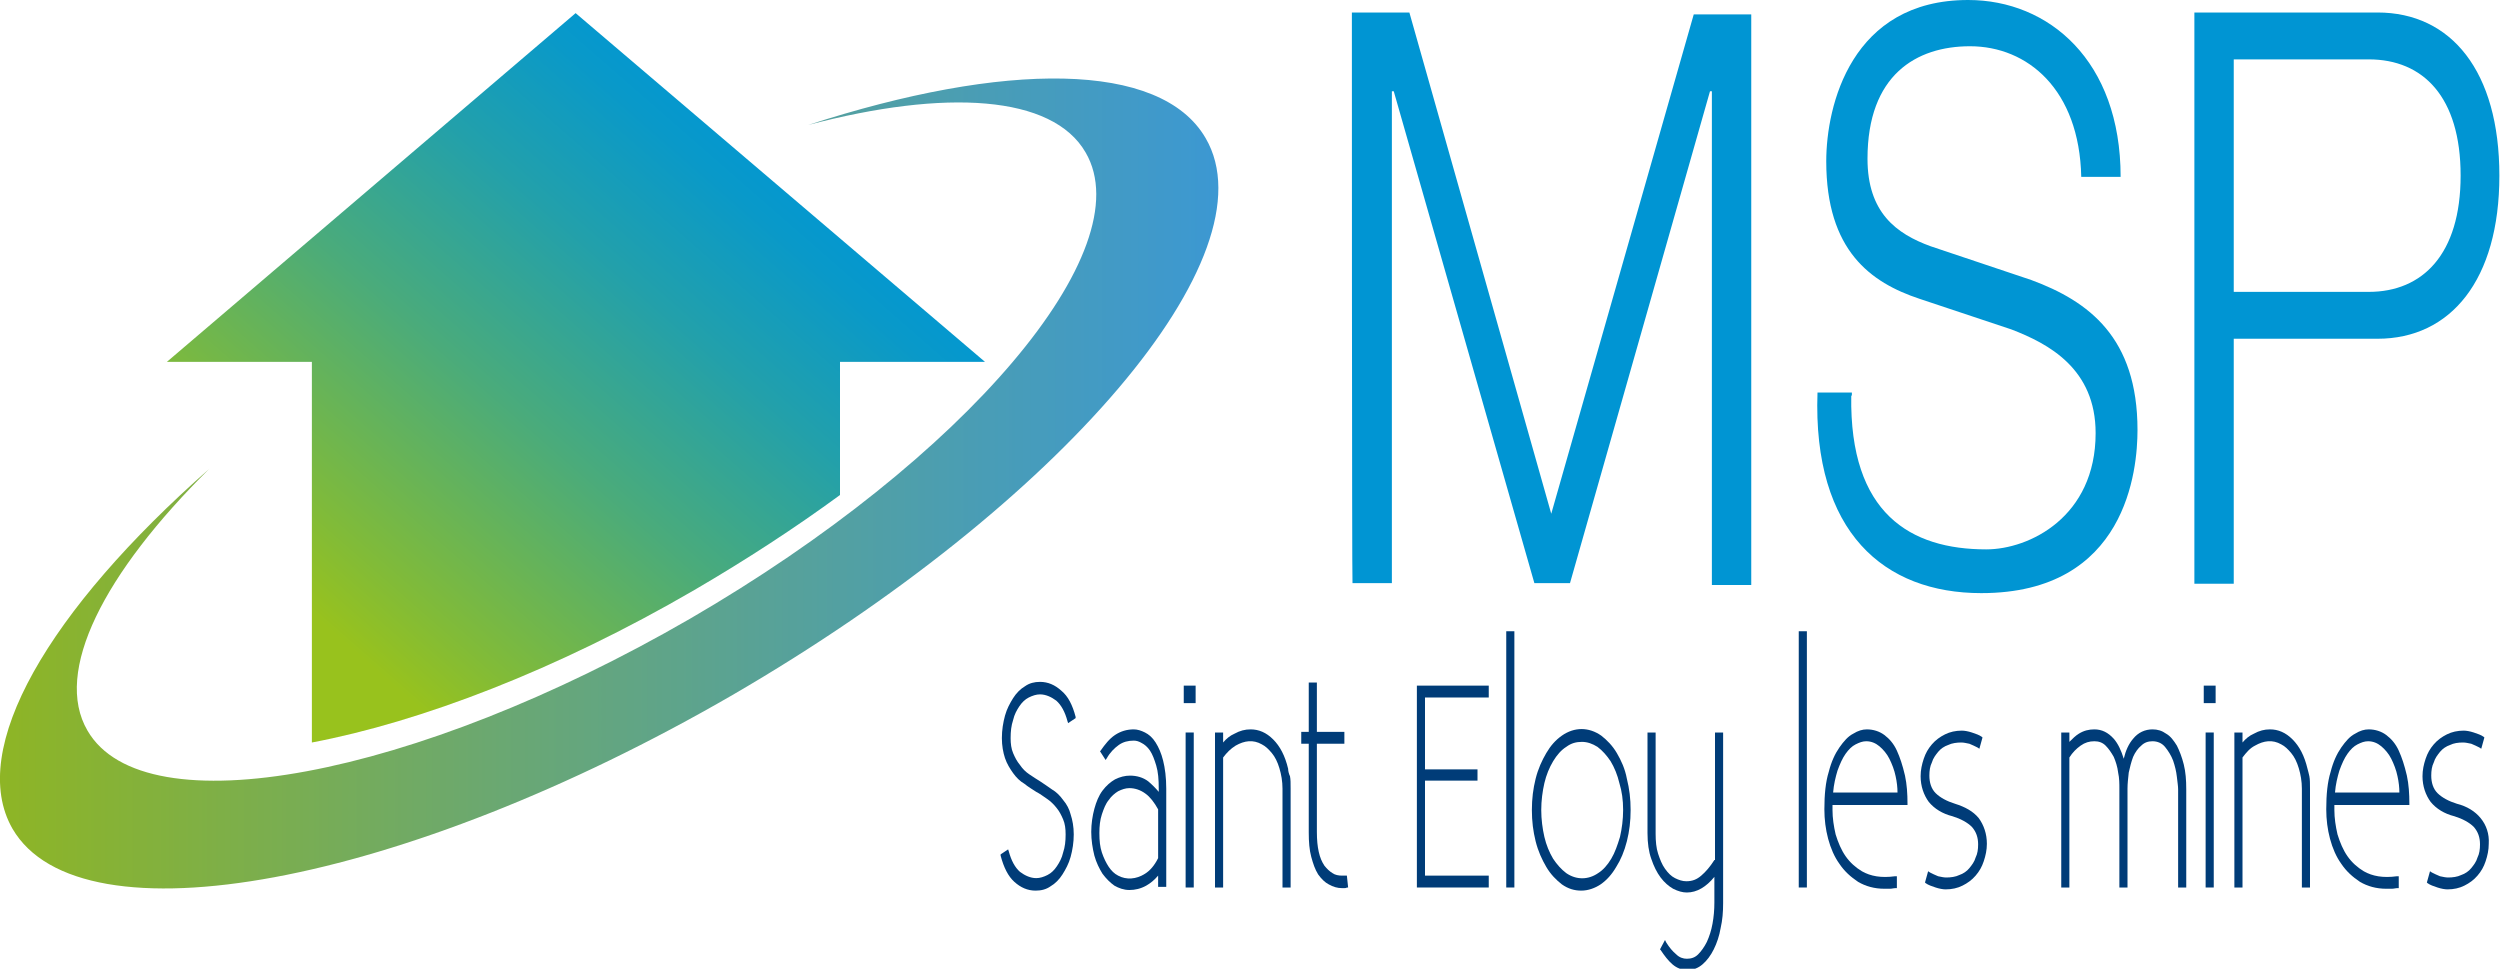 <?xml version="1.0" encoding="UTF-8"?> <!-- Generator: Adobe Illustrator 24.0.0, SVG Export Plug-In . SVG Version: 6.00 Build 0) --> <svg xmlns="http://www.w3.org/2000/svg" xmlns:xlink="http://www.w3.org/1999/xlink" version="1.2" id="Calque_1" x="0px" y="0px" viewBox="0 0 400 155" xml:space="preserve"> <g> <path fill="#003C78" d="M170.1,128c-0.5-0.7-1.1-1.3-1.8-1.7c-0.7-0.5-1.3-0.9-1.9-1.3c-0.5-0.3-1.1-0.7-1.7-1.1 c-0.6-0.4-1.1-0.9-1.5-1.5c-0.5-0.6-0.8-1.2-1.1-1.9c-0.3-0.7-0.4-1.5-0.4-2.4c0-1.1,0.1-2,0.4-2.9c0.2-0.9,0.6-1.6,1-2.2 c0.4-0.6,0.9-1.1,1.5-1.4c0.6-0.3,1.2-0.5,1.8-0.5c0.9,0,1.8,0.4,2.6,1c0.8,0.7,1.4,1.8,1.8,3.3l0.1,0.3l1.2-0.8l0-0.2 c-0.5-1.9-1.2-3.3-2.3-4.2c-1-0.9-2.1-1.4-3.4-1.4c-0.9,0-1.7,0.2-2.4,0.7c-0.7,0.4-1.4,1.1-1.9,1.9c-0.5,0.8-1,1.7-1.3,2.8 c-0.3,1.1-0.5,2.3-0.5,3.6c0,1.2,0.2,2.3,0.5,3.2c0.3,0.9,0.8,1.7,1.3,2.4c0.5,0.7,1.1,1.3,1.8,1.7c0.6,0.5,1.3,0.9,1.9,1.3 c0.6,0.3,1.1,0.7,1.7,1.1c0.6,0.4,1.1,0.9,1.5,1.4c0.5,0.6,0.8,1.2,1.1,1.9c0.3,0.7,0.4,1.5,0.4,2.4c0,1.1-0.1,2-0.4,2.9 c-0.2,0.9-0.6,1.6-1,2.2c-0.4,0.6-0.9,1.1-1.5,1.4c-0.6,0.3-1.2,0.5-1.8,0.5c-0.9,0-1.8-0.4-2.6-1c-0.8-0.7-1.4-1.8-1.8-3.3 l-0.1-0.3l-1.2,0.8l0,0.2c0.5,1.9,1.2,3.3,2.2,4.2c1,0.9,2.1,1.4,3.4,1.4c0.9,0,1.7-0.2,2.4-0.7c0.7-0.4,1.4-1.1,1.9-1.9 c0.5-0.8,1-1.7,1.3-2.8c0.3-1.1,0.5-2.3,0.5-3.6c0-1.2-0.2-2.3-0.5-3.2C171.1,129.5,170.7,128.7,170.1,128z"></path> <path fill="#003C78" d="M184.9,118.8c-0.5-0.8-1.1-1.3-1.7-1.6c-0.6-0.3-1.2-0.5-1.8-0.5c-1.1,0-2.1,0.3-3,0.9 c-0.9,0.6-1.6,1.5-2.3,2.5l-0.1,0.1l0.9,1.4l0.2-0.3c0.5-0.9,1.2-1.6,1.9-2.1c0.7-0.5,1.5-0.7,2.4-0.7c0.4,0,0.8,0.1,1.3,0.4 c0.4,0.2,0.9,0.6,1.3,1.2c0.4,0.6,0.7,1.4,1,2.4c0.3,1,0.4,2.2,0.4,3.7v0.5c-0.5-0.6-1.1-1.2-1.7-1.7c-0.8-0.6-1.8-0.9-2.9-0.9 c-0.8,0-1.6,0.2-2.4,0.6c-0.7,0.4-1.4,1-2,1.8c-0.6,0.8-1,1.8-1.3,2.9c-0.3,1.1-0.5,2.4-0.5,3.7s0.2,2.6,0.5,3.8 c0.3,1.1,0.8,2.1,1.3,2.9c0.6,0.8,1.2,1.4,1.9,1.9c0.7,0.4,1.5,0.7,2.4,0.7c0.9,0,1.8-0.2,2.7-0.7c0.7-0.4,1.3-0.9,1.9-1.6v1.8h1.3 v-15.7c0-1.8-0.2-3.3-0.5-4.5C185.8,120.5,185.4,119.6,184.9,118.8z M185.3,129.5v7.8c-0.6,1.2-1.3,2-2.1,2.5c-1.4,0.9-3,1-4.3,0.3 c-0.6-0.3-1.1-0.8-1.5-1.4c-0.4-0.6-0.8-1.4-1.1-2.3c-0.3-0.9-0.4-1.9-0.4-3.1c0-1.1,0.1-2.1,0.4-3c0.3-0.9,0.6-1.7,1.1-2.3 c0.4-0.6,1-1.1,1.5-1.4c0.6-0.3,1.2-0.5,1.8-0.5c0.9,0,1.8,0.3,2.6,0.9C184,127.5,184.7,128.4,185.3,129.5z"></path> <rect x="189.4" y="109.7" fill="#003C78" width="1.9" height="2.8"></rect> <rect x="189.7" y="117.2" fill="#003C78" width="1.3" height="24.8"></rect> <path fill="#003C78" d="M206.1,123c-0.5-2.1-1.3-3.6-2.4-4.7c-1.1-1.1-2.3-1.6-3.6-1.6c-0.9,0-1.7,0.2-2.6,0.7 c-0.7,0.3-1.3,0.8-1.8,1.4v-1.6h-1.3V142h1.3v-20.8c0.6-0.8,1.2-1.4,2-1.9c1.4-0.8,2.8-1,4.2-0.2c0.6,0.3,1.1,0.8,1.6,1.4 c0.5,0.6,0.9,1.4,1.2,2.4c0.3,1,0.5,2.1,0.5,3.3V142h1.3v-15.8c0-0.9,0-1.5-0.1-2C206.2,123.8,206.1,123.3,206.1,123z"></path> <path fill="#003C78" d="M215.3,140.1c-0.1,0-0.2,0-0.3,0h-0.3c-0.5,0-1.1-0.1-1.5-0.4c-0.5-0.3-0.9-0.7-1.3-1.2 c-0.4-0.6-0.7-1.3-0.9-2.2c-0.2-0.9-0.3-1.9-0.3-3.2V119h4.4v-1.9h-4.4v-7.9h-1.3v7.9h-1.2v1.9h1.2v14.2c0,1.5,0.1,2.8,0.4,3.9 c0.3,1.1,0.6,2,1.1,2.8c0.5,0.7,1.1,1.3,1.7,1.6c0.7,0.4,1.4,0.6,2.1,0.6h0.4c0.1,0,0.3,0,0.4-0.1l0.2,0l-0.2-1.9L215.3,140.1z"></path> <polygon fill="#003C78" points="226.7,142 238.2,142 238.2,140.1 228,140.1 228,124.9 236.4,124.9 236.4,123.1 228,123.1 228,111.6 238.2,111.6 238.2,109.7 226.7,109.7 "></polygon> <rect x="241" y="101" fill="#003C78" width="1.3" height="41"></rect> <path fill="#003C78" d="M258.7,120.5c-0.7-1.2-1.6-2.1-2.5-2.8c-2-1.4-4.3-1.4-6.3,0c-1,0.7-1.8,1.6-2.5,2.8 c-0.7,1.2-1.3,2.5-1.7,4.1s-0.6,3.2-0.6,5s0.2,3.4,0.6,5c0.4,1.6,1,2.9,1.7,4.1c0.7,1.2,1.6,2.1,2.5,2.8c1,0.7,2,1,3.1,1 c1.1,0,2.2-0.4,3.1-1c1-0.7,1.8-1.6,2.5-2.8c0.7-1.1,1.3-2.5,1.7-4.1c0.4-1.6,0.6-3.2,0.6-5s-0.2-3.4-0.6-5 C260,123,259.4,121.7,258.7,120.5z M259.7,129.6c0,1.5-0.2,3-0.5,4.3c-0.4,1.3-0.8,2.5-1.4,3.5c-0.6,1-1.3,1.8-2.1,2.3 c-1.6,1.1-3.5,1.1-5.1,0c-0.8-0.6-1.5-1.4-2.1-2.3c-0.6-1-1.1-2.2-1.4-3.5s-0.5-2.8-0.5-4.3c0-1.5,0.2-3,0.5-4.3s0.8-2.5,1.4-3.5 c0.6-1,1.3-1.8,2.1-2.3c0.8-0.6,1.6-0.8,2.5-0.8c0.9,0,1.7,0.3,2.5,0.8c0.8,0.6,1.5,1.4,2.1,2.3c0.6,1,1.1,2.2,1.4,3.5 C259.5,126.6,259.7,128,259.7,129.6z"></path> <path fill="#003C78" d="M274.3,137.6c-0.7,1.1-1.4,1.9-2.1,2.5c-0.7,0.6-1.4,0.9-2.4,0.9c-0.6,0-1.2-0.2-1.8-0.5 c-0.6-0.3-1.1-0.8-1.6-1.5c-0.5-0.7-0.8-1.5-1.1-2.4c-0.3-0.9-0.4-2-0.4-3.2v-16.2h-1.3v16.1c0,1.6,0.2,3,0.6,4.1 c0.4,1.2,0.9,2.2,1.5,3c0.6,0.8,1.3,1.4,2,1.8c0.8,0.4,1.5,0.6,2.2,0.6c1.6,0,3.1-0.9,4.4-2.5v4.1c0,1.2-0.1,2.3-0.3,3.4 c-0.2,1.1-0.5,2-0.9,2.9c-0.4,0.8-0.9,1.5-1.4,2c-0.5,0.5-1.1,0.7-1.8,0.7c-0.6,0-1.2-0.2-1.7-0.7c-0.6-0.5-1.1-1.1-1.6-1.9 l-0.2-0.4l-0.8,1.5l0.1,0.1c0.6,0.9,1.2,1.7,1.9,2.3c0.7,0.6,1.5,0.9,2.4,0.9c0.9,0,1.7-0.3,2.4-0.9c0.7-0.6,1.3-1.4,1.8-2.4 c0.5-1,0.9-2.2,1.1-3.4c0.3-1.3,0.4-2.6,0.4-4v-27.3h-1.3V137.6z"></path> <rect x="287.8" y="101" fill="#003C78" width="1.3" height="41"></rect> <path fill="#003C78" d="M303.5,120.1c-0.5-1.1-1.2-1.9-2-2.5c-0.8-0.6-1.8-0.9-2.8-0.9c-0.7,0-1.4,0.2-2.2,0.7 c-0.8,0.4-1.5,1.2-2.2,2.2c-0.7,1-1.3,2.3-1.7,3.9c-0.5,1.6-0.7,3.6-0.7,6c0,1.6,0.2,3.2,0.6,4.7c0.4,1.5,1,2.9,1.8,4 c0.8,1.2,1.8,2.1,3,2.9c1.2,0.7,2.6,1.1,4.2,1.1c0.3,0,0.6,0,0.9,0c0.3,0,0.6-0.1,0.9-0.1l0.2,0v-1.9l-0.3,0 c-2.2,0.3-3.9,0-5.3-0.8c-1-0.6-1.9-1.4-2.6-2.4c-0.7-1-1.2-2.2-1.6-3.5c-0.3-1.3-0.5-2.6-0.5-3.9v-0.5c0-0.1,0-0.2,0-0.3h12v-0.2 c0-1.6-0.1-3.1-0.4-4.5C304.4,122.4,304,121.2,303.5,120.1z M293.3,126.8c0.1-1.3,0.4-2.5,0.7-3.5c0.4-1.1,0.8-2,1.3-2.7 c0.5-0.7,1-1.2,1.6-1.5c0.6-0.3,1.1-0.5,1.7-0.5c0.8,0,1.5,0.3,2.1,0.8c0.6,0.5,1.2,1.2,1.6,2c0.4,0.8,0.8,1.8,1,2.8 c0.2,0.9,0.3,1.8,0.3,2.6H293.3z"></path> <path fill="#003C78" d="M312.8,128.6c-1.3-0.4-2.4-1-3.1-1.7c-0.7-0.7-1-1.7-1-2.8c0-0.8,0.1-1.5,0.4-2.1c0.2-0.7,0.6-1.2,1-1.7 c0.4-0.5,1-0.9,1.6-1.1c0.6-0.3,1.4-0.4,2.1-0.4c0.4,0,0.8,0.1,1.3,0.2c0.5,0.2,0.9,0.4,1.3,0.6l0.3,0.2l0.5-1.8l-0.1-0.1 c-0.4-0.3-1-0.5-1.6-0.7s-1.2-0.3-1.6-0.3c-1,0-1.9,0.2-2.7,0.6c-0.8,0.4-1.5,0.9-2.1,1.6c-0.6,0.7-1,1.4-1.3,2.3 c-0.3,0.9-0.5,1.8-0.5,2.8c0,1.6,0.5,3,1.3,4.1c0.9,1.1,2.2,1.9,3.8,2.3c1.3,0.4,2.4,1,3.1,1.7c0.7,0.8,1,1.7,1,2.8 c0,0.8-0.1,1.5-0.4,2.1c-0.2,0.7-0.6,1.2-1,1.7c-0.4,0.5-1,0.9-1.6,1.1c-0.6,0.3-1.4,0.4-2.1,0.4c-0.4,0-0.8-0.1-1.3-0.2 c-0.5-0.2-0.9-0.4-1.3-0.6l-0.3-0.2l-0.5,1.8l0.1,0.1c0.4,0.3,1,0.5,1.6,0.7c0.6,0.2,1.2,0.3,1.6,0.3c1,0,1.9-0.2,2.7-0.6 c0.8-0.4,1.5-0.9,2.1-1.6c0.6-0.7,1-1.4,1.3-2.3c0.3-0.9,0.5-1.8,0.5-2.8c0-1.6-0.5-3-1.3-4.1C315.7,129.8,314.4,129.1,312.8,128.6 z"></path> <path fill="#003C78" d="M348.3,119.3c-0.5-0.8-1-1.5-1.7-1.9c-0.7-0.5-1.4-0.7-2.2-0.7c-1.2,0-2.3,0.5-3.1,1.5 c-0.7,0.8-1.2,1.9-1.5,3.2c-0.4-1.3-0.9-2.4-1.6-3.2c-0.9-1-1.9-1.5-3.1-1.5c-0.9,0-1.7,0.2-2.5,0.7c-0.5,0.3-1,0.8-1.5,1.3v-1.5 h-1.3V142h1.3v-20.8c0.5-0.8,1.1-1.4,1.8-1.9c0.7-0.5,1.4-0.7,2.2-0.7c0.7,0,1.3,0.2,1.8,0.7c0.5,0.5,0.9,1.1,1.3,1.8 c0.3,0.7,0.6,1.6,0.7,2.5c0.2,0.9,0.2,1.8,0.2,2.6V142h1.3v-15.8c0-0.8,0.1-1.7,0.2-2.6c0.2-0.9,0.4-1.7,0.7-2.5 c0.3-0.7,0.8-1.4,1.3-1.8c0.5-0.5,1.1-0.7,1.8-0.7c0.8,0,1.5,0.3,2,0.9c0.5,0.6,1,1.4,1.3,2.2c0.3,0.9,0.5,1.7,0.6,2.6 c0.1,0.9,0.2,1.5,0.2,2V142h1.3v-15.7c0-1.5-0.1-2.8-0.4-4C349.1,121.1,348.7,120.1,348.3,119.3z"></path> <rect x="352.6" y="109.7" fill="#003C78" width="1.9" height="2.8"></rect> <rect x="352.9" y="117.2" fill="#003C78" width="1.3" height="24.8"></rect> <path fill="#003C78" d="M369.2,123c-0.5-2.1-1.3-3.6-2.4-4.7c-1.1-1.1-2.3-1.6-3.6-1.6c-0.9,0-1.7,0.2-2.6,0.7 c-0.7,0.3-1.3,0.8-1.8,1.4v-1.6h-1.3V142h1.3v-20.8c0.6-0.8,1.2-1.5,2-1.9c1.4-0.8,2.8-1,4.2-0.2c0.6,0.3,1.1,0.8,1.6,1.4 c0.5,0.6,0.9,1.4,1.2,2.4c0.3,1,0.5,2.1,0.5,3.3V142h1.3v-15.8c0-0.8,0-1.5-0.1-2C369.4,123.8,369.3,123.3,369.2,123z"></path> <path fill="#003C78" d="M383.8,120.1c-0.5-1.1-1.2-1.9-2-2.5c-0.8-0.6-1.8-0.9-2.8-0.9c-0.7,0-1.4,0.2-2.2,0.7 c-0.8,0.4-1.5,1.2-2.2,2.2c-0.7,1-1.3,2.3-1.7,3.9c-0.5,1.6-0.7,3.6-0.7,6c0,1.6,0.2,3.2,0.6,4.7c0.4,1.5,1,2.9,1.8,4 c0.8,1.2,1.8,2.1,3,2.9c1.2,0.7,2.6,1.1,4.2,1.1c0.3,0,0.6,0,0.9,0c0.3,0,0.6-0.1,0.9-0.1l0.2,0v-1.9l-0.3,0 c-2.2,0.3-3.9,0-5.3-0.8c-1-0.6-1.9-1.4-2.6-2.4c-0.7-1-1.2-2.2-1.6-3.5c-0.3-1.3-0.5-2.6-0.5-3.9v-0.5c0-0.1,0-0.2,0-0.3h12v-0.2 c0-1.6-0.1-3.1-0.4-4.5C384.7,122.4,384.3,121.2,383.8,120.1z M373.6,126.8c0.1-1.3,0.4-2.5,0.7-3.5c0.4-1.1,0.8-2,1.3-2.7 c0.5-0.7,1-1.2,1.6-1.5c0.6-0.3,1.1-0.5,1.7-0.5c0.8,0,1.5,0.3,2.1,0.8c0.6,0.5,1.2,1.2,1.6,2c0.4,0.8,0.8,1.8,1,2.8 c0.2,0.9,0.3,1.8,0.3,2.6H373.6z"></path> <path fill="#003C78" d="M396.9,130.9c-0.9-1.1-2.2-1.9-3.8-2.3c-1.3-0.4-2.4-1-3.1-1.7c-0.7-0.7-1-1.7-1-2.8c0-0.8,0.1-1.5,0.4-2.1 c0.2-0.7,0.6-1.2,1-1.7c0.4-0.5,1-0.9,1.6-1.1c0.6-0.3,1.3-0.4,2.1-0.4c0.4,0,0.8,0.1,1.3,0.2c0.5,0.2,0.9,0.4,1.3,0.6l0.3,0.2 l0.5-1.8l-0.1-0.1c-0.4-0.3-1-0.5-1.6-0.7c-0.6-0.2-1.2-0.3-1.6-0.3c-1,0-1.9,0.2-2.7,0.6c-0.8,0.4-1.5,0.9-2.1,1.6 c-0.6,0.7-1,1.4-1.3,2.3c-0.3,0.9-0.5,1.8-0.5,2.8c0,1.6,0.5,3,1.3,4.1c0.9,1.1,2.2,1.9,3.8,2.3c1.3,0.4,2.4,1,3.1,1.7 c0.7,0.8,1,1.7,1,2.8c0,0.8-0.1,1.5-0.4,2.1c-0.2,0.7-0.6,1.2-1,1.7c-0.4,0.5-1,0.9-1.6,1.1c-0.6,0.3-1.4,0.4-2.1,0.4 c-0.4,0-0.8-0.1-1.3-0.2c-0.5-0.2-0.9-0.4-1.3-0.6l-0.3-0.2l-0.5,1.8l0.1,0.1c0.4,0.3,1,0.5,1.6,0.7c0.6,0.2,1.2,0.3,1.6,0.3 c1,0,1.9-0.2,2.7-0.6c0.8-0.4,1.5-0.9,2.1-1.6c0.6-0.7,1-1.4,1.3-2.3c0.3-0.9,0.5-1.8,0.5-2.8C398.3,133.4,397.8,132,396.9,130.9z"></path> </g> <g> <path fill="#0095D3" d="M216.3,2h9.2l22.7,80.2L271,2.3h9.2v91.3h-6.3v-79h-0.3l-22.4,78.7h-5.7L223,14.6h-0.3v78.7h-6.3 C216.3,93.3,216.3,2,216.3,2z"></path> <path fill="#0095D3" d="M296.2,63.3c-0.3,18.9,9.5,24.6,21.6,24.6c6.9,0,17.5-5.2,17.5-18.6c0-10.3-7.5-14.3-13.5-16.6l-14.7-4.9 c-7.8-2.6-14.9-7.7-14.9-22c0-8.9,4-25.8,22.7-25.8c12.9,0,24.4,9.7,24.4,28.3H333c-0.3-14-8.6-20.9-17.8-20.9 c-8.6,0-16.4,4.6-16.4,18c0,8.6,4.6,12,10.1,14l16.1,5.4c9.2,3.4,17,9.2,17,24c0,6.3-1.7,26.1-25,26.1c-15.5,0-27-9.7-26.2-32.1 h5.5V63.3z"></path> <path fill="#0095D3" d="M351.1,2h29.3c11.8,0,19.5,9.4,19.5,26.1s-7.8,26.1-19.5,26.1h-23v39.2h-6.3V2z M357.5,46.7H379 c8.6,0,14.7-6,14.7-18.6s-6-18.6-14.7-18.6h-21.6V46.7z"></path> </g> <g id="XMLID_674_"> <linearGradient id="XMLID_2_" gradientUnits="userSpaceOnUse" x1="0" y1="77.337" x2="194.915" y2="77.337"> <stop offset="0" style="stop-color:#8EB525"></stop> <stop offset="0.401" style="stop-color:#6BA870"></stop> <stop offset="0.809" style="stop-color:#499DB6"></stop> <stop offset="1" style="stop-color:#3C98D2"></stop> </linearGradient> <path id="XMLID_730_" fill="url(#XMLID_2_)" d="M192.9,22.1c-7.2-12.4-32.2-12.3-63.6-2.1c22-5.8,39.1-4.8,44.4,4.4 c9.1,15.6-19.2,49-63.3,74.6c-44.1,25.5-87.3,33.6-96.4,17.9c-5.5-9.4,2.6-25.2,19.5-41.9C7.8,97.6-5.3,119.9,2,132.6 c10.9,18.7,62.5,9.1,115.2-21.4C169.9,80.6,203.8,40.8,192.9,22.1z"></path> <linearGradient id="XMLID_3_" gradientUnits="userSpaceOnUse" x1="52.056" y1="103.83" x2="124.407" y2="20.913"> <stop offset="2.478965e-02" style="stop-color:#98C21D"></stop> <stop offset="0.141" style="stop-color:#81BB38"></stop> <stop offset="0.444" style="stop-color:#4AAB7B"></stop> <stop offset="0.698" style="stop-color:#22A0AB"></stop> <stop offset="0.891" style="stop-color:#0999C9"></stop> <stop offset="1" style="stop-color:#0096D4"></stop> </linearGradient> <path id="XMLID_676_" fill="url(#XMLID_3_)" d="M49.9,118.8c17.4-3.3,39.2-11.6,61.2-24.4c8.4-4.9,16.2-10,23.3-15.2V57.9h23.2 L92.1,2.1L26.7,57.9h23.2V118.8z M94.2,35.5h7.9H94.2v7.9V35.5z M94.2,47.6h7.9H94.2v7.9V47.6z M82.1,35.5H90l-10.3-2.7l2.4,10.5 V35.5z M82.1,47.6H90H82.1v7.9V47.6z"></path> </g> </svg> 